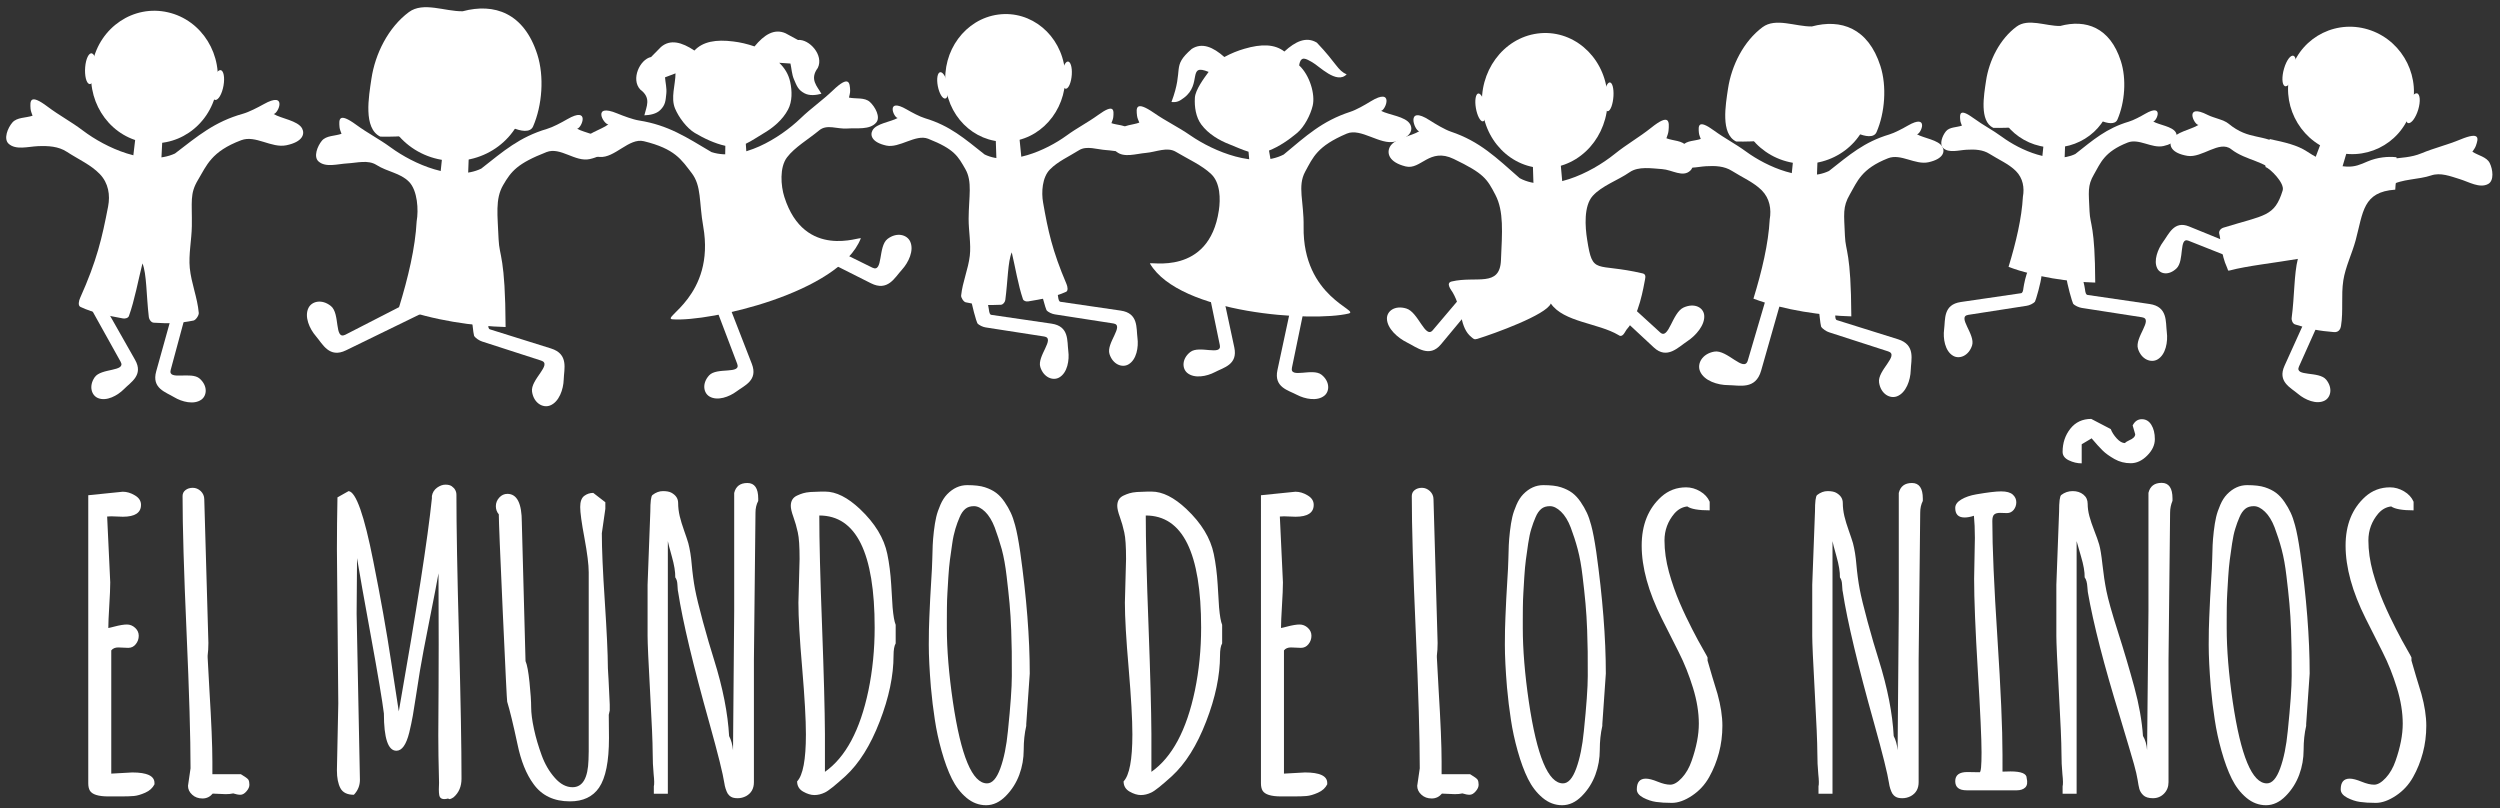 <?xml version="1.0" encoding="utf-8"?>
<!-- Generator: Adobe Illustrator 24.3.0, SVG Export Plug-In . SVG Version: 6.00 Build 0)  -->
<svg version="1.1" id="Layer_1" xmlns="http://www.w3.org/2000/svg" xmlns:xlink="http://www.w3.org/1999/xlink" x="0px" y="0px"
	 viewBox="0 0 363.97 117.68" style="enable-background:new 0 0 363.97 117.68;" xml:space="preserve">
<rect x="0" y="0" width="363.97" height="117.68" fill="#333333" stroke="none"/>
<style type="text/css">
	.st0{fill:#FFFFFF;}
	.st1{fill-rule:evenodd;clip-rule:evenodd;fill:#FFFFFF;}
</style>
<g>
	<path class="st0" d="M18.67,94.32l-1.45-0.06c-0.45,0-0.79,0.14-1.02,0.43v17.94c1.99-0.11,3.01-0.17,3.06-0.17
		c2.16,0,3.23,0.51,3.23,1.53v0.2c-0.27,0.53-0.71,0.94-1.35,1.22c-0.63,0.28-1.19,0.44-1.66,0.48c-0.47,0.04-1.1,0.06-1.87,0.06
		H15.8c-1.48,0-2.38-0.28-2.72-0.85c-0.15-0.26-0.23-0.61-0.23-1.05V72.1l5.02-0.51c0.59,0,1.18,0.17,1.77,0.53
		c0.6,0.35,0.89,0.81,0.89,1.38c0,1.15-0.88,1.73-2.64,1.73l-1.67-0.06c-0.28,0-0.49,0.01-0.62,0.03l0.45,9.59
		c0,0.78-0.05,1.91-0.14,3.39s-0.14,2.57-0.14,3.25c0.21-0.04,0.49-0.1,0.85-0.2c0.79-0.21,1.41-0.31,1.86-0.31
		c0.44,0,0.84,0.16,1.19,0.48c0.35,0.32,0.53,0.71,0.53,1.16s-0.14,0.86-0.43,1.22C19.49,94.14,19.12,94.32,18.67,94.32z"/>
	<path class="st0" d="M29.74,72.69l0.6,20.92c0,0.68-0.04,1.3-0.11,1.84v0.26c0.06,1.12,0.14,2.71,0.26,4.77
		c0.28,4.6,0.43,8.06,0.43,10.39v1.84h4.14c0.64,0.38,1.01,0.65,1.11,0.82c0.09,0.17,0.14,0.41,0.14,0.72
		c0,0.31-0.14,0.63-0.43,0.96c-0.28,0.33-0.58,0.5-0.88,0.5c-0.3,0-0.65-0.07-1.05-0.2c-0.32,0.08-0.69,0.11-1.11,0.11l-1.87-0.08
		c-0.4,0.47-0.89,0.71-1.49,0.71c-0.6,0-1.1-0.18-1.5-0.55c-0.41-0.37-0.61-0.8-0.61-1.29l0.37-2.55c0-4.41-0.19-11.02-0.58-19.82
		c-0.39-8.81-0.58-15.41-0.58-19.82c0-0.36,0.14-0.65,0.43-0.87c0.28-0.22,0.64-0.33,1.06-0.33s0.81,0.16,1.16,0.48
		C29.56,71.83,29.74,72.22,29.74,72.69z"/>
	<path class="st0" d="M58.06,103.57c2.61-14.85,4.22-25.19,4.82-31.02v-0.34c0.09-0.51,0.34-0.91,0.75-1.21
		c0.41-0.29,0.81-0.44,1.22-0.44s0.71,0.08,0.92,0.23c0.45,0.32,0.68,0.74,0.68,1.25c0,4.6,0.12,11.48,0.37,20.66
		c0.25,9.18,0.37,16.06,0.37,20.66c0,1.15-0.39,2.06-1.16,2.72c-0.42,0.28-0.67,0.34-0.77,0.17c-0.78,0.21-1.21,0.05-1.31-0.48
		c-0.04-0.23-0.06-0.51-0.06-0.85l0.03-0.94c-0.08-2.95-0.11-5.26-0.11-6.92s0.01-3.96,0.04-6.9s0.02-8.5-0.01-16.69
		c-0.21,1.21-0.65,3.5-1.32,6.85c-0.67,3.36-1.13,5.8-1.38,7.32c-0.25,1.52-0.44,2.8-0.6,3.82c-0.15,1.02-0.3,1.93-0.44,2.74
		c-0.14,0.8-0.32,1.62-0.52,2.46c-0.44,1.76-1.06,2.64-1.87,2.64c-1.21,0-1.82-1.81-1.82-5.42c-0.23-1.85-0.85-5.57-1.87-11.14
		s-1.7-9.4-2.04-11.48c-0.04,3.59-0.06,6.29-0.06,8.09l0.48,24.18c0,0.83-0.29,1.56-0.88,2.18c-0.96,0-1.62-0.32-1.96-0.96
		c-0.34-0.64-0.51-1.51-0.51-2.61l0.2-9.71l-0.2-22.5c0-2.52,0.03-5.02,0.08-7.52l1.62-0.91c1.08,0.11,2.28,3.52,3.6,10.22
		c1.06,5.3,1.93,10.18,2.6,14.64C57.64,100.83,58,103.23,58.06,103.57z"/>
	<path class="st0" d="M88.6,98.98l0.17,3.58v0.88l-0.14,0.62l0.03,3.38c0,3.41-0.48,5.82-1.45,7.24c-0.91,1.32-2.32,1.99-4.23,1.99
		c-2.33,0-4.1-0.84-5.31-2.53c-1.06-1.44-1.83-3.37-2.33-5.79c-0.62-2.91-1.13-4.98-1.5-6.19c-0.04-0.09-0.25-4.43-0.64-13
		c-0.39-8.57-0.58-13.33-0.58-14.28c-0.28-0.32-0.43-0.72-0.43-1.19s0.17-0.89,0.5-1.25s0.72-0.54,1.18-0.54
		c1.4,0,2.1,1.38,2.1,4.14l0.54,20.21c0.23,0.51,0.42,1.54,0.58,3.09c0.16,1.55,0.24,2.76,0.24,3.62c0,0.86,0.14,1.92,0.41,3.18
		c0.27,1.26,0.65,2.53,1.12,3.82c0.47,1.29,1.11,2.38,1.92,3.29c0.8,0.91,1.66,1.36,2.57,1.36c1.48,0,2.25-1.33,2.33-4
		c0.02-0.34,0.03-0.75,0.03-1.22V83.31c0-1.1-0.21-2.76-0.62-4.98c-0.42-2.22-0.62-3.73-0.62-4.51c0-0.78,0.19-1.32,0.58-1.62
		c0.39-0.29,0.83-0.44,1.32-0.44l1.76,1.36v0.96l-0.51,3.55c0,2.25,0.14,5.55,0.43,9.89c0.28,4.34,0.44,7.56,0.45,9.66v0.08
		L88.6,98.98z"/>
	<path class="st0" d="M109.99,74.63l-0.23,21.48v17.77c0,0.93-0.38,1.6-1.13,2.02c-0.4,0.21-0.81,0.31-1.23,0.31
		s-0.75-0.07-0.96-0.2c-0.22-0.13-0.38-0.29-0.5-0.48c-0.11-0.19-0.21-0.43-0.3-0.71c-0.09-0.28-0.15-0.55-0.18-0.79
		c-0.21-1.38-0.93-4.28-2.16-8.68c-2.38-8.48-3.91-14.86-4.57-19.16c-0.04-0.13-0.06-0.31-0.07-0.54c-0.01-0.23-0.02-0.42-0.04-0.57
		c-0.02-0.42-0.12-0.76-0.31-1.02c0.02-0.79-0.15-1.81-0.5-3.05s-0.54-1.98-0.58-2.23v36.78h-2.04v-1.08
		c0.08-0.28,0.07-0.88-0.03-1.79c-0.09-0.91-0.14-1.99-0.14-3.24s-0.12-4.12-0.37-8.63c-0.25-4.5-0.37-7.25-0.37-8.26v-7.41
		l0.4-10.67c0-1.44,0.1-2.24,0.31-2.41c0.49-0.38,1-0.57,1.53-0.57c0.53,0,0.94,0.08,1.22,0.23c0.66,0.36,0.99,0.86,0.99,1.5
		c0,0.64,0.08,1.28,0.23,1.92c0.15,0.63,0.37,1.34,0.65,2.13s0.48,1.39,0.6,1.8c0.11,0.42,0.21,0.9,0.3,1.45
		c0.08,0.55,0.15,1.04,0.18,1.48c0.13,1.46,0.3,2.72,0.5,3.77c0.2,1.06,0.58,2.63,1.15,4.73c0.57,2.09,1.11,3.94,1.62,5.55
		c1.29,4.12,2.01,7.82,2.19,11.1c0.3,0.57,0.49,1.26,0.57,2.07l0.17-20.26v-17.2c0.23-0.96,0.87-1.45,1.92-1.45
		c1.05,0,1.58,0.76,1.58,2.27v0.34C110.12,73.43,109.99,74,109.99,74.63z"/>
	<path class="st0" d="M116.24,87.74l0.17-6.36c0-1.8-0.08-3.09-0.26-3.87c-0.17-0.78-0.38-1.53-0.64-2.24
		c-0.26-0.71-0.38-1.25-0.38-1.62s0.08-0.68,0.23-0.92c0.15-0.25,0.38-0.44,0.68-0.58c0.3-0.14,0.6-0.26,0.88-0.34
		c0.28-0.08,0.64-0.15,1.08-0.18c0.72-0.04,1.24-0.06,1.56-0.06h0.57c1.59,0,3.28,0.85,5.08,2.55c2.18,2.06,3.5,4.24,3.97,6.53
		c0.28,1.34,0.47,2.84,0.57,4.48c0.09,1.65,0.16,2.74,0.2,3.29c0.11,1.25,0.26,2.1,0.45,2.55v2.7c-0.21,0.36-0.31,0.95-0.31,1.76
		c0,2.93-0.67,6.14-2.02,9.62c-1.34,3.48-3.01,6.13-4.99,7.95c-1.48,1.34-2.47,2.14-2.99,2.38c-0.52,0.25-1.03,0.37-1.53,0.37
		s-1.05-0.17-1.63-0.5s-0.88-0.83-0.88-1.49c0.85-0.89,1.28-3.17,1.28-6.84c0-2.16-0.18-5.36-0.54-9.62
		C116.42,93.04,116.24,89.86,116.24,87.74z M120.1,106.81v5.56c3.01-2.12,5.12-6.06,6.33-11.83c0.61-2.95,0.91-6.01,0.91-9.17
		c0-10.88-2.69-16.32-8.06-16.32v0.06c0,3.59,0.13,8.92,0.4,15.96C119.94,98.12,120.08,103.36,120.1,106.81z"/>
	<path class="st0" d="M149.92,98.07l-0.51,7.35v0.26c-0.25,1.08-0.37,2.24-0.37,3.49c0,1.25-0.21,2.46-0.64,3.62
		c-0.43,1.16-1.08,2.2-1.96,3.09c-0.88,0.9-1.84,1.35-2.88,1.35s-1.99-0.36-2.85-1.08s-1.57-1.64-2.13-2.77s-1.05-2.47-1.49-4.03
		c-0.44-1.56-0.77-3.08-0.99-4.57c-0.23-1.48-0.42-3.05-0.57-4.7c-0.21-2.52-0.31-4.58-0.31-6.2c0-1.62,0.03-2.95,0.08-3.99
		c0.08-1.91,0.16-3.61,0.26-5.09s0.15-2.62,0.17-3.42c0.02-0.79,0.04-1.47,0.06-2.01c0.02-0.55,0.08-1.22,0.17-2.03
		c0.09-0.8,0.21-1.49,0.34-2.06s0.34-1.16,0.61-1.79c0.27-0.62,0.6-1.13,0.98-1.53c0.87-0.89,1.84-1.33,2.92-1.33
		c1.08,0,1.94,0.1,2.58,0.31c0.64,0.21,1.19,0.48,1.63,0.81c0.44,0.33,0.85,0.77,1.22,1.31c0.37,0.54,0.67,1.06,0.91,1.58
		c0.24,0.51,0.45,1.12,0.64,1.84c0.25,0.91,0.49,2.2,0.74,3.89C149.46,86.98,149.92,92.88,149.92,98.07z M144.82,76.8
		c-0.38-0.99-0.85-1.76-1.4-2.3c-0.56-0.54-1.1-0.81-1.62-0.81c-0.52,0-0.94,0.13-1.26,0.4c-0.32,0.27-0.6,0.66-0.82,1.19
		c-0.23,0.53-0.44,1.09-0.62,1.69s-0.35,1.32-0.47,2.19s-0.23,1.64-0.33,2.34c-0.09,0.7-0.17,1.53-0.23,2.5
		c-0.06,0.96-0.1,1.75-0.14,2.36s-0.06,1.33-0.07,2.18c-0.01,0.85-0.01,1.42-0.01,1.7v1.19c0,3.12,0.29,6.7,0.88,10.73
		c1.17,7.93,2.83,11.89,4.97,11.89c0.76,0,1.4-0.72,1.93-2.17c0.53-1.45,0.9-3.26,1.11-5.44c0.38-3.69,0.57-6.36,0.57-8.02
		s0-2.84-0.01-3.56c-0.01-0.72-0.04-1.76-0.08-3.14c-0.05-1.37-0.13-2.66-0.24-3.86c-0.11-1.2-0.26-2.53-0.43-3.99
		c-0.17-1.46-0.4-2.75-0.7-3.89C145.53,78.85,145.19,77.79,144.82,76.8z"/>
	<path class="st0" d="M163.77,87.74l0.17-6.36c0-1.8-0.08-3.09-0.26-3.87c-0.17-0.78-0.38-1.53-0.64-2.24
		c-0.26-0.71-0.38-1.25-0.38-1.62s0.08-0.68,0.23-0.92c0.15-0.25,0.38-0.44,0.68-0.58c0.3-0.14,0.6-0.26,0.88-0.34
		c0.28-0.08,0.64-0.15,1.08-0.18c0.72-0.04,1.24-0.06,1.56-0.06h0.57c1.59,0,3.28,0.85,5.08,2.55c2.18,2.06,3.5,4.24,3.97,6.53
		c0.28,1.34,0.47,2.84,0.57,4.48c0.09,1.65,0.16,2.74,0.2,3.29c0.11,1.25,0.26,2.1,0.45,2.55v2.7c-0.21,0.36-0.31,0.95-0.31,1.76
		c0,2.93-0.67,6.14-2.02,9.62c-1.34,3.48-3.01,6.13-4.99,7.95c-1.48,1.34-2.47,2.14-2.99,2.38c-0.52,0.25-1.03,0.37-1.53,0.37
		s-1.05-0.17-1.63-0.5s-0.88-0.83-0.88-1.49c0.85-0.89,1.28-3.17,1.28-6.84c0-2.16-0.18-5.36-0.54-9.62
		C163.95,93.04,163.77,89.86,163.77,87.74z M167.63,106.81v5.56c3.01-2.12,5.12-6.06,6.33-11.83c0.61-2.95,0.91-6.01,0.91-9.17
		c0-10.88-2.69-16.32-8.06-16.32v0.06c0,3.59,0.13,8.92,0.4,15.96C167.47,98.12,167.61,103.36,167.63,106.81z"/>
	<path class="st0" d="M189.4,94.32l-1.45-0.06c-0.45,0-0.79,0.14-1.02,0.43v17.94c1.99-0.11,3.01-0.17,3.06-0.17
		c2.16,0,3.24,0.51,3.24,1.53v0.2c-0.27,0.53-0.71,0.94-1.35,1.22c-0.63,0.28-1.19,0.44-1.66,0.48c-0.47,0.04-1.1,0.06-1.87,0.06
		h-1.82c-1.48,0-2.38-0.28-2.72-0.85c-0.15-0.26-0.23-0.61-0.23-1.05V72.1l5.02-0.51c0.59,0,1.18,0.17,1.77,0.53
		c0.6,0.35,0.89,0.81,0.89,1.38c0,1.15-0.88,1.73-2.64,1.73l-1.67-0.06c-0.28,0-0.49,0.01-0.62,0.03l0.45,9.59
		c0,0.78-0.05,1.91-0.14,3.39s-0.14,2.57-0.14,3.25c0.21-0.04,0.49-0.1,0.85-0.2c0.79-0.21,1.41-0.31,1.86-0.31
		c0.44,0,0.84,0.16,1.19,0.48c0.35,0.32,0.53,0.71,0.53,1.16s-0.14,0.86-0.43,1.22C190.22,94.14,189.85,94.32,189.4,94.32z"/>
	<path class="st0" d="M208.7,72.69l0.6,20.92c0,0.68-0.04,1.3-0.11,1.84v0.26c0.06,1.12,0.14,2.71,0.26,4.77
		c0.28,4.6,0.43,8.06,0.43,10.39v1.84h4.14c0.64,0.38,1.01,0.65,1.11,0.82c0.09,0.17,0.14,0.41,0.14,0.72
		c0,0.31-0.14,0.63-0.43,0.96c-0.28,0.33-0.58,0.5-0.88,0.5c-0.3,0-0.65-0.07-1.05-0.2c-0.32,0.08-0.69,0.11-1.11,0.11l-1.87-0.08
		c-0.4,0.47-0.89,0.71-1.49,0.71c-0.6,0-1.1-0.18-1.5-0.55c-0.41-0.37-0.61-0.8-0.61-1.29l0.37-2.55c0-4.41-0.19-11.02-0.58-19.82
		c-0.39-8.81-0.58-15.41-0.58-19.82c0-0.36,0.14-0.65,0.42-0.87c0.28-0.22,0.64-0.33,1.06-0.33s0.81,0.16,1.16,0.48
		C208.52,71.83,208.7,72.22,208.7,72.69z"/>
	<path class="st0" d="M233.79,98.07l-0.51,7.35v0.26c-0.25,1.08-0.37,2.24-0.37,3.49c0,1.25-0.21,2.46-0.64,3.62
		c-0.43,1.16-1.08,2.2-1.96,3.09c-0.88,0.9-1.84,1.35-2.88,1.35c-1.04,0-1.99-0.36-2.85-1.08c-0.86-0.72-1.57-1.64-2.13-2.77
		c-0.56-1.13-1.05-2.47-1.49-4.03s-0.77-3.08-0.99-4.57c-0.23-1.48-0.42-3.05-0.57-4.7c-0.21-2.52-0.31-4.58-0.31-6.2
		c0-1.62,0.03-2.95,0.08-3.99c0.08-1.91,0.16-3.61,0.26-5.09s0.15-2.62,0.17-3.42s0.04-1.47,0.06-2.01s0.08-1.22,0.17-2.03
		c0.09-0.8,0.21-1.49,0.34-2.06c0.13-0.57,0.34-1.16,0.61-1.79s0.6-1.13,0.98-1.53c0.87-0.89,1.84-1.33,2.92-1.33
		s1.94,0.1,2.58,0.31c0.64,0.21,1.19,0.48,1.63,0.81c0.44,0.33,0.85,0.77,1.22,1.31s0.67,1.06,0.91,1.58
		c0.24,0.51,0.45,1.12,0.64,1.84c0.25,0.91,0.49,2.2,0.74,3.89C233.32,86.98,233.79,92.88,233.79,98.07z M228.68,76.8
		c-0.38-0.99-0.85-1.76-1.41-2.3c-0.56-0.54-1.1-0.81-1.62-0.81c-0.52,0-0.94,0.13-1.26,0.4c-0.32,0.27-0.6,0.66-0.82,1.19
		c-0.23,0.53-0.44,1.09-0.62,1.69c-0.19,0.6-0.34,1.32-0.47,2.19s-0.23,1.64-0.33,2.34c-0.09,0.7-0.17,1.53-0.23,2.5
		c-0.06,0.96-0.1,1.75-0.14,2.36s-0.06,1.33-0.07,2.18s-0.01,1.42-0.01,1.7v1.19c0,3.12,0.29,6.7,0.88,10.73
		c1.17,7.93,2.83,11.89,4.97,11.89c0.76,0,1.4-0.72,1.93-2.17c0.53-1.45,0.9-3.26,1.11-5.44c0.38-3.69,0.57-6.36,0.57-8.02
		s0-2.84-0.01-3.56s-0.04-1.76-0.08-3.14c-0.05-1.37-0.13-2.66-0.24-3.86c-0.11-1.2-0.25-2.53-0.43-3.99
		c-0.17-1.46-0.4-2.75-0.7-3.89S229.05,77.79,228.68,76.8z"/>
	<path class="st0" d="M238.3,114.92c0-1.04,0.44-1.56,1.31-1.56c0.43,0,1.01,0.15,1.72,0.44c0.71,0.29,1.32,0.44,1.84,0.44
		s1.08-0.33,1.69-0.99s1.08-1.49,1.42-2.47c0.7-1.99,1.05-3.79,1.05-5.42c0-1.63-0.28-3.37-0.85-5.22
		c-0.57-1.85-1.26-3.59-2.09-5.22c-0.82-1.63-1.64-3.25-2.46-4.88c-1.95-3.9-2.92-7.43-2.92-10.61c0-3.03,0.96-5.4,2.87-7.12
		c1.02-0.91,2.22-1.36,3.6-1.36c0.7,0,1.38,0.19,2.04,0.58c0.66,0.39,1.12,0.89,1.39,1.52v1.25c-1.63,0-2.72-0.19-3.26-0.57
		c-0.72,0.08-1.34,0.42-1.87,1.02c-0.96,1.13-1.45,2.45-1.45,3.93s0.22,3.02,0.65,4.6c0.44,1.58,0.96,3.06,1.56,4.46
		s1.22,2.68,1.83,3.87c0.61,1.19,1.14,2.17,1.58,2.92c0.43,0.76,0.65,1.15,0.65,1.19v0.45c0.13,0.49,0.36,1.27,0.68,2.33
		c0.32,1.06,0.58,1.9,0.77,2.53c0.47,1.7,0.71,3.25,0.71,4.63s-0.17,2.7-0.5,3.94s-0.8,2.43-1.42,3.53
		c-0.62,1.11-1.45,2.01-2.5,2.71c-1.05,0.7-2.03,1.05-2.94,1.05s-1.67-0.05-2.3-0.14s-1.25-0.3-1.87-0.62
		C238.61,115.79,238.3,115.4,238.3,114.92z"/>
	<path class="st0" d="M279.56,74.63l-0.23,21.48v17.77c0,0.93-0.38,1.6-1.13,2.02c-0.4,0.21-0.81,0.31-1.24,0.31
		s-0.75-0.07-0.96-0.2c-0.22-0.13-0.38-0.29-0.5-0.48c-0.11-0.19-0.21-0.43-0.3-0.71c-0.09-0.28-0.15-0.55-0.18-0.79
		c-0.21-1.38-0.93-4.28-2.16-8.68c-2.38-8.48-3.91-14.86-4.57-19.16c-0.04-0.13-0.06-0.31-0.07-0.54c-0.01-0.23-0.02-0.42-0.04-0.57
		c-0.02-0.42-0.12-0.76-0.31-1.02c0.02-0.79-0.15-1.81-0.5-3.05c-0.35-1.24-0.54-1.98-0.58-2.23v36.78h-2.04v-1.08
		c0.08-0.28,0.07-0.88-0.03-1.79c-0.09-0.91-0.14-1.99-0.14-3.24s-0.12-4.12-0.37-8.63c-0.25-4.5-0.37-7.25-0.37-8.26v-7.41
		l0.4-10.67c0-1.44,0.1-2.24,0.31-2.41c0.49-0.38,1-0.57,1.53-0.57c0.53,0,0.94,0.08,1.22,0.23c0.66,0.36,0.99,0.86,0.99,1.5
		c0,0.64,0.08,1.28,0.23,1.92c0.15,0.63,0.37,1.34,0.65,2.13c0.28,0.79,0.48,1.39,0.6,1.8c0.11,0.42,0.21,0.9,0.3,1.45
		c0.08,0.55,0.15,1.04,0.18,1.48c0.13,1.46,0.3,2.72,0.5,3.77c0.2,1.06,0.58,2.63,1.15,4.73s1.11,3.94,1.62,5.55
		c1.29,4.12,2.01,7.82,2.18,11.1c0.3,0.57,0.49,1.26,0.57,2.07l0.17-20.26v-17.2c0.23-0.96,0.87-1.45,1.92-1.45
		c1.05,0,1.58,0.76,1.58,2.27v0.34C279.68,73.43,279.56,74,279.56,74.63z"/>
	<path class="st0" d="M291.51,112.34l1.19-0.03c1.57,0,2.36,0.32,2.36,0.96c0.15,0.64,0.08,1.1-0.21,1.38
		c-0.29,0.28-0.71,0.41-1.23,0.41h-7.29c-1.12,0-1.67-0.44-1.67-1.33c0-0.89,0.59-1.33,1.76-1.33l1.79,0.03
		c0.19,0,0.28-0.96,0.28-2.89s-0.18-5.88-0.54-11.85c-0.36-5.97-0.54-10.45-0.54-13.44l0.11-5.93c0-1.25-0.05-2.33-0.14-3.23
		c-0.51,0.17-0.96,0.25-1.36,0.25c-0.91,0-1.36-0.46-1.36-1.39c0-0.47,0.29-0.88,0.88-1.23c0.59-0.35,1.31-0.6,2.19-0.75
		c1.63-0.28,2.83-0.43,3.62-0.43c0.78,0,1.35,0.16,1.69,0.47c0.34,0.31,0.51,0.68,0.51,1.11s-0.13,0.79-0.38,1.11
		c-0.26,0.31-0.58,0.47-0.98,0.47l-1.02-0.03c-0.38,0-0.66,0.08-0.84,0.24c-0.18,0.16-0.27,0.48-0.27,0.95c0,3.78,0.25,9.45,0.74,17
		c0.49,7.55,0.74,13.22,0.74,17V112.34z"/>
	<path class="st0" d="M315.94,74.63l-0.23,21.48v17.77c0,0.66-0.22,1.22-0.65,1.66s-0.97,0.67-1.62,0.67
		c-0.64,0-1.11-0.15-1.41-0.44s-0.48-0.6-0.57-0.92c-0.08-0.32-0.17-0.76-0.25-1.32c-0.09-0.56-0.26-1.32-0.53-2.28
		c-0.27-0.96-0.96-3.29-2.07-6.98c-2.29-7.42-3.84-13.44-4.65-18.08c-0.02-0.13-0.04-0.36-0.06-0.68c-0.04-0.68-0.17-1.16-0.4-1.45
		c0.02-0.79-0.16-1.81-0.53-3.05s-0.58-1.98-0.64-2.23v36.78h-2.04v-1.08c0.08-0.28,0.07-0.88-0.03-1.79
		c-0.09-0.91-0.14-1.99-0.14-3.24s-0.12-4.12-0.37-8.63c-0.25-4.5-0.37-7.25-0.37-8.26v-7.41l0.4-10.67c0-1.44,0.1-2.24,0.31-2.41
		c0.49-0.38,1.05-0.57,1.67-0.57s1.14,0.17,1.56,0.51s0.62,0.79,0.62,1.35c0,0.56,0.08,1.15,0.25,1.79
		c0.17,0.63,0.41,1.34,0.72,2.13c0.31,0.79,0.55,1.46,0.71,2.01c0.16,0.56,0.32,1.52,0.47,2.89c0.15,1.37,0.34,2.66,0.58,3.86
		c0.24,1.2,0.8,3.2,1.69,5.99c0.89,2.79,1.68,5.46,2.37,8c0.69,2.54,1.11,4.92,1.26,7.11c0.34,0.57,0.54,1.26,0.6,2.07l0.2-20.26
		v-17.2c0.23-0.96,0.87-1.45,1.92-1.45s1.58,0.76,1.58,2.27v0.34C316.07,73.43,315.94,74,315.94,74.63z M310.86,63.22l-0.37-1.28
		c0.3-0.6,0.75-0.91,1.33-0.91c0.59,0,1.05,0.27,1.39,0.82c0.34,0.55,0.51,1.24,0.51,2.09c0,0.84-0.37,1.64-1.11,2.38
		c-0.74,0.75-1.54,1.12-2.4,1.12c-0.86,0-1.65-0.2-2.37-0.61c-0.72-0.41-1.3-0.82-1.73-1.25s-0.96-1-1.56-1.72v-0.06l-1.48,0.88
		v2.78c-0.64,0-1.27-0.15-1.87-0.44c-0.61-0.29-0.91-0.71-0.91-1.23c0-1.31,0.38-2.43,1.13-3.38s1.77-1.42,3.04-1.42l2.84,1.48
		c0.17,0.45,0.46,0.91,0.87,1.36s0.81,0.68,1.21,0.68v-0.03c0.11-0.11,0.31-0.24,0.6-0.37C310.57,63.86,310.86,63.56,310.86,63.22z"
		/>
	<path class="st0" d="M336.26,98.07l-0.51,7.35v0.26c-0.25,1.08-0.37,2.24-0.37,3.49c0,1.25-0.21,2.46-0.64,3.62
		c-0.43,1.16-1.08,2.2-1.96,3.09c-0.88,0.9-1.84,1.35-2.88,1.35c-1.04,0-1.99-0.36-2.85-1.08c-0.86-0.72-1.57-1.64-2.13-2.77
		c-0.56-1.13-1.05-2.47-1.49-4.03s-0.77-3.08-0.99-4.57c-0.23-1.48-0.42-3.05-0.57-4.7c-0.21-2.52-0.31-4.58-0.31-6.2
		c0-1.62,0.03-2.95,0.08-3.99c0.08-1.91,0.16-3.61,0.26-5.09s0.15-2.62,0.17-3.42s0.04-1.47,0.06-2.01s0.08-1.22,0.17-2.03
		c0.09-0.8,0.21-1.49,0.34-2.06c0.13-0.57,0.34-1.16,0.61-1.79s0.6-1.13,0.98-1.53c0.87-0.89,1.84-1.33,2.92-1.33
		s1.94,0.1,2.58,0.31c0.64,0.21,1.19,0.48,1.63,0.81c0.44,0.33,0.85,0.77,1.22,1.31s0.67,1.06,0.91,1.58
		c0.24,0.51,0.45,1.12,0.64,1.84c0.25,0.91,0.49,2.2,0.74,3.89C335.8,86.98,336.26,92.88,336.26,98.07z M331.16,76.8
		c-0.38-0.99-0.85-1.76-1.41-2.3c-0.56-0.54-1.1-0.81-1.62-0.81c-0.52,0-0.94,0.13-1.26,0.4c-0.32,0.27-0.6,0.66-0.82,1.19
		c-0.23,0.53-0.44,1.09-0.62,1.69c-0.19,0.6-0.34,1.32-0.47,2.19s-0.23,1.64-0.33,2.34c-0.09,0.7-0.17,1.53-0.23,2.5
		c-0.06,0.96-0.1,1.75-0.14,2.36s-0.06,1.33-0.07,2.18s-0.01,1.42-0.01,1.7v1.19c0,3.12,0.29,6.7,0.88,10.73
		c1.17,7.93,2.83,11.89,4.97,11.89c0.76,0,1.4-0.72,1.93-2.17c0.53-1.45,0.9-3.26,1.11-5.44c0.38-3.69,0.57-6.36,0.57-8.02
		s0-2.84-0.01-3.56s-0.04-1.76-0.08-3.14c-0.05-1.37-0.13-2.66-0.24-3.86c-0.11-1.2-0.25-2.53-0.43-3.99
		c-0.17-1.46-0.4-2.75-0.7-3.89S331.53,77.79,331.16,76.8z"/>
	<path class="st0" d="M340.78,114.92c0-1.04,0.44-1.56,1.31-1.56c0.43,0,1.01,0.15,1.72,0.44c0.71,0.29,1.32,0.44,1.84,0.44
		s1.08-0.33,1.69-0.99s1.08-1.49,1.42-2.47c0.7-1.99,1.05-3.79,1.05-5.42c0-1.63-0.28-3.37-0.85-5.22
		c-0.57-1.85-1.26-3.59-2.09-5.22c-0.82-1.63-1.64-3.25-2.46-4.88c-1.95-3.9-2.92-7.43-2.92-10.61c0-3.03,0.96-5.4,2.87-7.12
		c1.02-0.91,2.22-1.36,3.6-1.36c0.7,0,1.38,0.19,2.04,0.58c0.66,0.39,1.12,0.89,1.39,1.52v1.25c-1.63,0-2.72-0.19-3.26-0.57
		c-0.72,0.08-1.34,0.42-1.87,1.02c-0.96,1.13-1.45,2.45-1.45,3.93s0.22,3.02,0.65,4.6c0.44,1.58,0.96,3.06,1.56,4.46
		s1.22,2.68,1.83,3.87c0.61,1.19,1.14,2.17,1.58,2.92c0.43,0.76,0.65,1.15,0.65,1.19v0.45c0.13,0.49,0.36,1.27,0.68,2.33
		c0.32,1.06,0.58,1.9,0.77,2.53c0.47,1.7,0.71,3.25,0.71,4.63s-0.17,2.7-0.5,3.94s-0.8,2.43-1.42,3.53
		c-0.62,1.11-1.45,2.01-2.5,2.71c-1.05,0.7-2.03,1.05-2.94,1.05s-1.67-0.05-2.3-0.14s-1.25-0.3-1.87-0.62
		C341.09,115.79,340.78,115.4,340.78,114.92z"/>
</g>
<g>
	<path class="st1" d="M206.62,19.11c-0.72-0.1-2.03-3.89,1.52-1.6c0.89,0.57,2.2,1.35,3.07,1.65c4.24,1.42,6.63,3.79,10.04,6.78
		c4.2,2.26,10.34-0.72,13.81-3.51c1.8-1.45,3.52-2.39,5.33-3.83c2.73-2.19,2.64-0.85,2.53,0.41c-0.03,0.39-0.19,0.76-0.31,1.12
		c1,0.4,2.32,0.28,3,1.19c0.68,0.91,1.3,2.72,0.5,3.5c-1.09,1.08-2.66-0.1-4.13-0.2c-1.53-0.1-3.43-0.44-4.72,0.45
		c-1.71,1.19-4.04,1.96-5.38,3.45c-1.32,1.47-1.11,4.49-0.81,6.37c0.82,5.27,1.17,3.3,8.06,4.91c0.43,0.1,0.47,0.4,0.37,0.87
		c-0.21,1.04-0.86,5.32-2.68,7.3c-0.22,0.25-0.56,1.29-1.19,0.81c-2.94-1.75-7.98-1.87-9.85-4.59c-0.66,1.65-8.25,4.39-10.71,5.15
		c-0.46,0.14-0.55-0.02-0.84-0.25c-1.76-1.4-1.28-4.02-2.73-6.5c-0.19-0.33-1.09-1.39-0.15-1.61c3.58-0.84,7,0.91,7.17-3.09
		c0.18-4.09,0.43-7.13-0.8-9.5c-1.23-2.37-1.68-3.13-6.08-5.25c-3.55-1.71-4.78,1.65-7,1.09c-2.42-0.6-2.77-1.91-2.3-2.84
		C203.02,20.12,205.46,19.84,206.62,19.11z"/>
	<path class="st1" d="M233.78,44.08l7,6.51c1.93,1.79,3.53-0.03,4.87-0.91c1.25-0.82,2.61-2.38,2.46-3.8
		c-0.12-1.1-1.38-1.82-2.98-1.12c-1.69,0.74-2.17,4.78-3.43,3.64l-6.57-6C234.72,42.92,234.19,43.57,233.78,44.08z"/>
	<path class="st1" d="M215.89,42.79l-6.11,7.35c-1.68,2.02-3.51,0.42-4.94-0.28c-1.34-0.66-2.89-2.03-2.92-3.46
		c-0.02-1.1,1.13-1.99,2.81-1.49c1.77,0.52,2.76,4.47,3.86,3.17l5.75-6.79C214.81,41.75,215.42,42.33,215.89,42.79z"/>
	<polygon class="st1" points="223.14,23.16 227.14,23.04 227.51,27.16 223.26,26.96 	"/>
	<path class="st1" d="M223.84,4.88c5.02-0.67,9.57,3.16,10.15,8.55c0.59,5.39-3.01,10.3-8.03,10.97c-5.02,0.67-9.57-3.16-10.15-8.55
		C215.23,10.47,218.82,5.55,223.84,4.88z"/>
	<path class="st1" d="M215.22,13.61c0.38-0.05,0.84,0.82,1.03,1.94c0.19,1.12,0.03,2.07-0.35,2.12c-0.38,0.05-0.84-0.82-1.03-1.94
		C214.68,14.62,214.84,13.66,215.22,13.61z"/>
	<path class="st1" d="M234.33,12c-0.38,0.05-0.74,1.03-0.81,2.19c-0.07,1.16,0.19,2.05,0.57,2c0.38-0.05,0.74-1.03,0.81-2.19
		C234.97,12.84,234.72,11.95,234.33,12z"/>
</g>
<g>
	<path class="st1" d="M106.07,44.26l3.39,8.72c0.93,2.4-1.08,3.14-2.22,4c-1.07,0.8-2.78,1.43-3.94,0.75
		c-0.89-0.52-1.12-1.92-0.06-3.08c1.13-1.23,4.68-0.12,4.09-1.68l-3.09-8.14C104.81,44.66,105.52,44.43,106.07,44.26z"/>
	<path class="st1" d="M105.6,21.23l-0.03,1.98l3.14-0.37l-0.13-1.91c0.87-0.41,1.74-1.02,2.51-1.47c1.46-0.84,2.86-2.02,3.64-3.51
		c0.63-1.19,0.6-2.71,0.31-4.03c-0.25-1.12-0.77-1.97-1.59-2.78c0.54,0.04,1.09,0.07,1.63,0.11c0.17,0.77,0.2,1.58,0.51,2.3
		c0.42,0.98,0.61,1.55,1.55,2.04c0.72,0.38,1.67,0.27,2.45,0.06c-0.64-1.12-1.75-2.11-0.53-3.76c0.92-1.84-1.23-4.23-2.89-4.07
		c-0.6-0.33-1.21-0.65-1.81-0.98c-1.64-0.72-3.11,0.22-4.51,1.92c-1.08-0.37-2.08-0.6-3.07-0.72c-2.57-0.33-4.46,0.02-5.68,1.32
		c-1.83-1.22-3.51-1.69-4.87-0.52c-0.48,0.49-0.96,0.98-1.44,1.46c-1.63,0.33-2.98,3.25-1.57,4.74c1.65,1.23,0.88,2.49,0.59,3.75
		c0.81-0.03,1.75-0.2,2.32-0.77c0.76-0.75,0.77-1.35,0.88-2.41c0.08-0.78-0.13-1.56-0.19-2.35c0.51-0.19,1.02-0.39,1.53-0.58
		c-0.02,1.71-0.72,3.55-0.07,5.12c0.53,1.27,1.69,2.84,2.87,3.55C102.48,20.14,104.05,20.89,105.6,21.23z"/>
	<path class="st1" d="M88.57,18.11c-0.71,0.01-2.44-3.14,1.28-1.6c0.93,0.38,2.29,0.89,3.18,1.03c4.28,0.68,6.89,2.43,10.55,4.6
		c4.34,1.42,9.94-2,12.97-4.91c1.57-1.51,3.13-2.56,4.71-4.07c2.38-2.28,2.46-1.1,2.51,0.02c0.01,0.35-0.1,0.69-0.17,1.03
		c1.02,0.21,2.29-0.06,3.05,0.64c0.77,0.71,1.59,2.21,0.91,3c-0.93,1.09-2.79,0.76-4.21,0.86c-1.5,0.11-2.96-0.68-4.1,0.28
		c-1.52,1.27-3.55,2.44-4.67,3.92c-1.11,1.46-0.9,4.15-0.39,5.76c2.95,9.29,11.29,5.64,11.13,6.04
		c-3.11,7.94-22.05,12.18-27.39,11.78c-1.88-0.14,6.25-3.33,4.45-13.53c-0.63-3.56-0.22-5.88-1.7-7.79
		c-1.48-1.91-2.39-3.5-6.94-4.61c-2.17-0.53-4.23,2.48-6.45,2.29c-2.42-0.21-2.91-1.31-2.57-2.18
		C85.19,19.47,87.54,18.9,88.57,18.11z"/>
	<path class="st1" d="M117.84,36.73l8.96,4.51c2.47,1.24,3.46-0.83,4.5-1.96c0.97-1.06,1.81-2.82,1.21-4.12
		c-0.46-1-1.94-1.4-3.29-0.38c-1.42,1.08-0.61,4.98-2.21,4.19l-8.37-4.13C118.4,35.42,118.08,36.16,117.84,36.73z"/>
</g>
<path class="st1" d="M71.09,47.02c-0.03,0.59,0.02,0.86,0.24,0.93l8.88,2.78c2.63,0.82,1.9,3,1.86,4.52c-0.04,1.43-0.67,3.28-2,3.79
	c-1.03,0.39-2.36-0.34-2.61-2.01c-0.27-1.76,3.02-3.99,1.33-4.53l-8.6-2.78c-0.39-0.12-0.97-0.49-1.17-0.83
	c-0.08-0.14-0.46-3.12-0.35-4.16c0.12-1.18,1.56-0.73,2.13-0.24C71.04,44.69,71.11,46.75,71.09,47.02z"/>
<ellipse transform="matrix(0.123 -0.992 0.992 0.123 44.859 77.153)" class="st1" cx="66.11" cy="13.18" rx="10.23" ry="10.55"/>
<path class="st1" d="M84.02,18.74c0.69-0.08,1.95-3.34-1.44-1.38c-0.85,0.49-2.1,1.16-2.93,1.4c-4.04,1.2-6.33,3.23-9.59,5.79
	c-4.01,1.93-9.84-0.65-13.15-3.07c-1.71-1.25-3.35-2.07-5.06-3.32c-2.59-1.89-2.51-0.74-2.42,0.35c0.03,0.34,0.18,0.65,0.29,0.97
	c-0.95,0.34-2.21,0.23-2.86,1.01c-0.65,0.78-1.25,2.33-0.49,3.01c1.04,0.93,2.78,0.37,4.18,0.29c1.46-0.08,3.03-0.55,4.25,0.22
	c1.63,1.03,3.47,1.16,4.74,2.45c1.26,1.27,1.41,4.14,1.12,5.76c-0.2,3.84-1.23,8.17-2.58,12.57c4.89,1.85,11.01,2.7,15.53,2.82
	c-0.05-10.34-0.91-10.19-1.02-12.76c-0.14-3.52-0.52-5.87,0.66-7.9c1.18-2.03,2.07-3.15,6.32-4.81c2.02-0.79,4.17,1.49,6.29,1.02
	c2.3-0.51,2.64-1.64,2.2-2.44C87.45,19.62,85.12,19.37,84.02,18.74z"/>
<polygon class="st1" points="68.27,22.16 64.46,22.04 64.09,25.58 68.15,25.43 "/>
<path class="st1" d="M74.57,18.58c1.22,0.52,2.62,0.79,3.04-0.17c1.34-3.08,1.64-7.28,0.62-10.48c-1.94-6.07-6.28-7.52-10.87-6.29
	c-2.61,0.04-5.73-1.43-7.83,0.12c-2.99,2.22-4.92,6.06-5.46,9.74c-0.38,2.57-1.21,7.16,1.29,8.39
	C61.17,20.06,68.74,18.4,74.57,18.58z"/>
<path class="st1" d="M62.28,45.2L50.38,51c-2.45,1.2-3.4-0.91-4.39-2.06c-0.93-1.07-1.71-2.84-1.08-4.11
	c0.48-0.98,1.95-1.33,3.26-0.28c1.38,1.1,0.47,4.94,2.07,4.2l9.14-4.69C59.59,44.64,62.05,44.62,62.28,45.2z"/>
<g>
	<path class="st1" d="M267.2,45.68c-0.03,0.59,0.02,0.86,0.24,0.93l8.88,2.78c2.63,0.82,1.9,3,1.86,4.52
		c-0.04,1.43-0.67,3.28-2,3.79c-1.03,0.39-2.36-0.34-2.61-2.01c-0.27-1.76,3.02-3.99,1.33-4.53l-8.6-2.78
		c-0.39-0.12-0.97-0.49-1.17-0.83c-0.08-0.14-0.46-3.12-0.35-4.16c0.12-1.18,1.56-0.73,2.13-0.24
		C267.15,43.35,267.22,45.41,267.2,45.68z"/>
	<path class="st1" d="M263.81,5.13c-5.31-0.66-10.13,2.98-10.77,8.12c-0.64,5.15,3.14,9.86,8.45,10.52
		c5.31,0.66,10.13-2.98,10.77-8.12C272.9,10.5,269.11,5.79,263.81,5.13z"/>
	<path class="st1" d="M279.09,19.55c0.63-0.08,1.79-3.06-1.32-1.27c-0.78,0.45-1.93,1.06-2.69,1.29c-3.71,1.11-5.81,2.97-8.8,5.32
		c-3.68,1.77-9.03-0.6-12.07-2.82c-1.57-1.15-3.07-1.9-4.65-3.05c-2.38-1.74-2.31-0.68-2.22,0.32c0.03,0.31,0.17,0.6,0.27,0.89
		c-0.87,0.31-2.03,0.21-2.62,0.93c-0.6,0.72-1.14,2.14-0.45,2.77c0.95,0.85,2.55,0.34,3.83,0.27c1.34-0.08,2.66-0.03,3.78,0.68
		c1.5,0.95,3.18,1.66,4.35,2.84c1.15,1.17,1.41,2.73,1.15,4.22c-0.19,3.53-1.13,7.5-2.37,11.54c4.49,1.7,10.11,2.47,14.25,2.58
		c-0.05-9.49-0.84-9.35-0.93-11.71c-0.13-3.23-0.36-4.2,0.72-6.06c1.08-1.86,1.66-3.72,5.56-5.25c1.86-0.73,3.94,1.01,5.89,0.58
		c2.11-0.47,2.43-1.5,2.02-2.24C282.23,20.36,280.09,20.13,279.09,19.55z"/>
	<polygon class="st1" points="264.63,22.69 261.13,22.58 260.8,25.83 264.52,25.69 	"/>
	<path class="st1" d="M270.41,19.4c1.12,0.47,2.4,0.72,2.79-0.16c1.23-2.82,1.51-6.68,0.57-9.62c-1.78-5.57-5.77-6.9-9.98-5.77
		c-2.4,0.04-5.26-1.32-7.19,0.11c-2.74,2.04-4.51,5.56-5.02,8.94c-0.35,2.36-1.11,6.57,1.18,7.7
		C258.12,20.77,265.06,19.24,270.41,19.4z"/>
	<path class="st1" d="M259.33,43.67l-2.93,10.29c-0.81,2.83-3.15,2.12-4.79,2.11c-1.53,0-3.52-0.62-4.11-2.03
		c-0.45-1.09,0.3-2.53,2.08-2.85c1.87-0.34,4.35,3.12,4.88,1.29l2.81-9.55C257.9,43.16,258.7,43.44,259.33,43.67z"/>
</g>
<g>
	<path class="st1" d="M39.84,16.6c0.71-0.08,2.04-3.39-1.45-1.43c-0.88,0.49-2.16,1.15-3.02,1.39c-4.15,1.17-6.53,3.21-9.9,5.79
		c-4.13,1.91-10.07-0.82-13.41-3.35c-1.73-1.31-3.4-2.17-5.13-3.47c-2.63-1.98-2.56-0.8-2.48,0.32c0.03,0.34,0.18,0.67,0.29,1
		c-0.98,0.33-2.27,0.21-2.94,0.99c-0.68,0.79-1.31,2.37-0.55,3.08c1.05,0.97,2.84,0.42,4.27,0.36c1.49-0.06,2.97,0.01,4.21,0.82
		c1.65,1.08,3.52,1.9,4.8,3.24c1.27,1.32,1.53,3.07,1.21,4.72c-0.89,4.62-1.63,7.86-4.08,13.33c-0.18,0.39-0.34,1.11,0.05,1.29
		c1.93,0.92,4.09,1.28,6.19,1.68c0.31,0.06,0.76-0.05,0.87-0.35c0.83-2.3,1.37-5.29,1.97-7.66c0.62,1.47,0.56,4.68,0.93,7.83
		c0.04,0.35,0.35,0.78,0.71,0.8c2.23,0.14,3.6,0.12,5.79-0.31c0.34-0.07,0.8-0.76,0.77-1.11c-0.2-2.26-1.09-4.32-1.31-6.54
		c-0.19-1.96,0.27-4.1,0.3-6.1c0.05-3.61-0.33-4.69,0.91-6.75c1.24-2.06,1.91-4.12,6.29-5.76c2.08-0.78,4.38,1.19,6.56,0.74
		c2.37-0.49,2.73-1.63,2.29-2.46C43.34,17.55,40.95,17.27,39.84,16.6z"/>
	<path class="st1" d="M25.24,45.09l-2.5,8.98c-0.69,2.47,1.38,3.01,2.6,3.75c1.14,0.69,2.9,1.14,3.98,0.36
		c0.83-0.6,0.93-2.02-0.25-3.06c-1.24-1.1-4.65,0.34-4.22-1.26l2.26-8.38C26.54,45.36,25.81,45.2,25.24,45.09z"/>
	<path class="st1" d="M15.06,44.27l4.6,8.11c1.27,2.23-0.61,3.25-1.61,4.27c-0.94,0.95-2.54,1.81-3.77,1.31
		c-0.95-0.38-1.39-1.73-0.5-3.03c0.93-1.37,4.59-0.8,3.79-2.25l-4.22-7.58C13.87,44.85,14.54,44.52,15.06,44.27z"/>
	<polygon class="st1" points="23.66,19.87 19.76,19.69 19.33,23.31 23.49,23.21 	"/>
	<path class="st1" d="M24.44,1.79c-4.98-1.14-9.9,2.16-10.97,7.36c-1.08,5.2,2.09,10.34,7.07,11.48c4.98,1.14,9.89-2.16,10.97-7.36
		C32.59,8.06,29.43,2.92,24.44,1.79z"/>
	<path class="st1" d="M32.11,10.21c-0.45-0.05-0.99,0.88-1.2,2.08c-0.21,1.2-0.02,2.21,0.43,2.26c0.45,0.05,0.99-0.88,1.2-2.08
		C32.75,11.27,32.56,10.26,32.11,10.21z"/>
	<path class="st1" d="M13.38,7.77c0.44,0.12,0.7,1.22,0.6,2.45c-0.11,1.23-0.54,2.13-0.98,2.01c-0.44-0.12-0.7-1.22-0.6-2.45
		C12.5,8.55,12.94,7.65,13.38,7.77z"/>
</g>
<g>
	<path class="st1" d="M331.31,25.39c-1.29-1.96-4.3-1.96-6.48-3.67c-1.71-1.34-4.23,1.32-6.37,0.97c-2.32-0.39-2.72-1.49-2.32-2.31
		c0.55-1.14,2.86-1.51,3.93-2.19c-0.69-0.05-2.12-3.23,1.36-1.45c0.87,0.44,2.33,0.69,3,1.25c3.1,2.55,4.92,1.32,8.16,3.42
		C332.07,22.17,331.94,23.96,331.31,25.39z"/>
	<path class="st1" d="M348.1,26.99c0.03-2.51,0.21-2.76-0.08-3.84c1.56-0.2,3.04-0.22,4.48-0.82c1.96-0.81,3.74-1.21,5.7-2.02
		c2.96-1.22,2.61-0.12,2.26,0.91c-0.11,0.32-0.33,0.59-0.51,0.87c0.84,0.55,2.09,0.75,2.53,1.66c0.45,0.91,0.66,2.56-0.24,3.04
		c-1.23,0.66-2.79-0.3-4.12-0.71c-1.39-0.43-2.81-1-4.17-0.54C352.13,26.16,349.64,26.05,348.1,26.99z"/>
	<g>
		<path class="st1" d="M345.19,4.43c-4.8-1.72-9.99,0.8-11.6,5.62c-1.61,4.82,0.98,10.13,5.78,11.85c4.8,1.72,9.99-0.8,11.6-5.62
			C352.57,11.46,349.98,6.15,345.19,4.43z"/>
		<path class="st1" d="M351.89,13.59c-0.45-0.1-1.1,0.78-1.46,1.98c-0.35,1.19-0.28,2.25,0.18,2.35c0.45,0.1,1.1-0.78,1.46-1.98
			C352.42,14.75,352.34,13.7,351.89,13.59z"/>
		<path class="st1" d="M333.94,8.14c0.41,0.21,0.45,1.37,0.09,2.58c-0.36,1.21-0.99,2.02-1.4,1.81c-0.41-0.21-0.45-1.37-0.09-2.58
			C332.9,8.74,333.52,7.92,333.94,8.14z"/>
	</g>
	<path class="st1" d="M326.49,36.14l-7.81-3.18c-2.15-0.87-2.92,1.11-3.75,2.24c-0.78,1.06-1.43,2.75-0.86,3.87
		c0.43,0.86,1.7,1.07,2.81,0c1.17-1.13,0.32-4.59,1.72-4.03l7.29,2.89C326.07,37.39,326.31,36.69,326.49,36.14z"/>
	<polygon class="st1" points="338.08,20.34 341.86,21.47 340.93,24.62 337.02,23.15 	"/>
	<path class="st1" d="M348.89,22.89c-1.24-0.13-2.76,0-4.21,0.62c-1.06,0.46-1.8,0.79-2.98,0.75c-1.93-0.07-3.95-0.96-5.79-2.18
		c-1.45-0.96-3.25-1.36-5.49-1.84c0.15,0.74-0.81,3.6-0.56,4.1c0.56,0.13,2.81,2.31,2.47,3.39c-1.19,3.85-2.59,3.55-8.61,5.41
		c-0.41,0.13-0.73,0.49-0.62,0.9c0.24,0.85,0.23,2.98,1.13,4.91c0.18,0.39,0.06,0.52,0.42,0.42c2.38-0.65,6.71-1.13,9.89-1.68
		c-0.56,2.18-0.48,5.45-0.9,8.59c-0.05,0.35,0.15,0.84,0.49,0.95c2.13,0.68,3.45,0.94,5.68,1.12c0.73,0.06,0.96-0.54,1.01-0.88
		c0.36-2.23,0-4.44,0.34-6.65c0.3-1.95,1.27-3.9,1.79-5.82c1.1-4.12,1.04-7.07,5.77-7.39C348.8,25.93,349.22,24.3,348.89,22.89z"/>
	<path class="st1" d="M336.22,45.25l-3.62,8c-1.06,2.33,0.89,3.18,1.97,4.1c1.01,0.86,2.68,1.58,3.86,0.98
		c0.91-0.46,1.23-1.84,0.23-3.06c-1.05-1.28-4.64-0.39-3.96-1.9l3.44-7.68C337.61,45.48,336.76,45.45,336.22,45.25z"/>
</g>
<g>
	<path class="st1" d="M299.95,4.91c-4.7-0.59-8.97,2.64-9.54,7.19c-0.57,4.56,2.78,8.73,7.48,9.31c4.7,0.59,8.97-2.64,9.54-7.19
		C308,9.67,304.65,5.5,299.95,4.91z"/>
	<path class="st1" d="M313.48,17.69c0.56-0.07,1.58-2.71-1.17-1.12c-0.69,0.4-1.7,0.94-2.38,1.14c-3.28,0.98-5.15,2.63-7.79,4.71
		c-3.26,1.57-8-0.53-10.68-2.5c-1.39-1.02-2.72-1.68-4.11-2.7c-2.11-1.54-2.04-0.6-1.96,0.28c0.02,0.27,0.15,0.53,0.24,0.79
		c-0.77,0.27-1.8,0.19-2.32,0.82c-0.53,0.64-1.01,1.9-0.4,2.45c0.84,0.76,2.26,0.3,3.39,0.24c1.18-0.07,2.36-0.03,3.35,0.6
		c1.32,0.84,2.82,1.47,3.85,2.51c1.02,1.03,1.25,2.42,1.01,3.73c-0.17,3.12-1,6.64-2.09,10.21c3.97,1.51,8.95,2.19,12.62,2.29
		c-0.04-8.4-0.74-8.28-0.83-10.37c-0.12-2.86-0.32-3.72,0.64-5.37c0.96-1.65,1.47-3.3,4.92-4.65c1.64-0.64,3.49,0.89,5.21,0.51
		c1.87-0.41,2.15-1.33,1.79-1.98C316.27,18.4,314.37,18.2,313.48,17.69z"/>
	<path class="st1" d="M294.6,41.85c-0.06,0.56-0.15,0.81-0.37,0.84l-8.76,1.28c-2.59,0.38-2.24,2.53-2.43,3.97
		c-0.18,1.35,0.13,3.18,1.31,3.86c0.9,0.53,2.26,0.03,2.76-1.5c0.52-1.61-2.24-4.2-0.56-4.46l8.5-1.32
		c0.38-0.05,0.98-0.31,1.22-0.61c0.1-0.12,0.9-2.86,0.96-3.85c0.06-1.12-1.35-0.92-1.97-0.55C295,39.68,294.63,41.6,294.6,41.85z"/>
	<path class="st1" d="M303.54,42.07c0.07,0.58,0.15,0.83,0.38,0.87l9.04,1.32c2.67,0.39,2.31,2.61,2.5,4.09
		c0.18,1.39-0.14,3.28-1.35,3.98c-0.93,0.54-2.34,0.03-2.84-1.54c-0.54-1.66,2.31-4.33,0.58-4.6l-8.77-1.36
		c-0.39-0.06-1.02-0.32-1.26-0.62c-0.1-0.13-0.93-2.95-0.99-3.97c-0.06-1.16,1.4-0.95,2.03-0.56
		C303.12,39.82,303.51,41.8,303.54,42.07z"/>
	<polygon class="st1" points="300.68,20.46 297.59,20.37 297.29,23.25 300.58,23.12 	"/>
	<path class="st1" d="M305.8,17.55c0.99,0.42,2.13,0.64,2.47-0.14c1.09-2.5,1.34-5.92,0.5-8.52c-1.58-4.93-5.11-6.11-8.83-5.11
		c-2.12,0.03-4.66-1.17-6.36,0.1c-2.43,1.8-4,4.92-4.44,7.91c-0.31,2.09-0.98,5.82,1.05,6.82C294.92,18.76,301.06,17.41,305.8,17.55
		z"/>
</g>
<g>
	<path class="st1" d="M130.69,17.18c-0.62-0.08-1.76-3.03,1.31-1.25c0.77,0.45,1.9,1.05,2.66,1.28c3.66,1.1,5.74,2.95,8.69,5.28
		c3.63,1.76,8.93-0.57,11.94-2.76c1.55-1.13,3.04-1.87,4.6-3c2.36-1.71,2.28-0.67,2.19,0.32c-0.03,0.3-0.17,0.59-0.27,0.88
		c0.86,0.31,2.01,0.22,2.59,0.92c0.59,0.71,1.13,2.12,0.44,2.74c-0.95,0.84-2.53,0.33-3.79,0.26c-1.32-0.08-2.85-0.68-3.96,0.02
		c-1.48,0.93-3.08,1.63-4.23,2.8c-1.14,1.15-1.26,3.34-1,4.81c0.72,4.11,1.33,6.99,3.41,11.87c0.15,0.35,0.28,0.99-0.07,1.14
		c-1.72,0.78-3.64,1.07-5.51,1.39c-0.27,0.05-0.67-0.06-0.76-0.32c-0.7-2.05-1.13-4.71-1.63-6.82c-0.57,1.29-0.57,4.14-0.94,6.93
		c-0.04,0.31-0.32,0.68-0.64,0.7c-1.98,0.09-3.19,0.05-5.13-0.36c-0.3-0.06-0.7-0.69-0.66-0.99c0.21-2,1.03-3.81,1.26-5.78
		c0.2-1.74-0.18-3.64-0.17-5.41c0.02-3.2,0.58-5.37-0.48-7.22c-1.07-1.85-1.56-2.89-5.41-4.41c-1.83-0.72-4.19,1.42-6.11,0.99
		c-2.09-0.47-2.39-1.49-1.99-2.22C127.57,17.97,129.69,17.75,130.69,17.18z"/>
	<polygon class="st1" points="144.97,20.32 148.43,20.22 148.75,23.44 145.07,23.28 	"/>
	<path class="st1" d="M145.33,2.12c4.79-0.64,9.14,2.97,9.7,8.06c0.57,5.09-2.86,9.74-7.65,10.38c-4.79,0.64-9.14-2.97-9.7-8.06
		C137.11,7.41,140.54,2.76,145.33,2.12z"/>
	<path class="st1" d="M136.89,10.51c0.4-0.05,0.88,0.77,1.08,1.83c0.2,1.06,0.04,1.96-0.36,2.01c-0.4,0.05-0.88-0.77-1.08-1.83
		C136.33,11.46,136.49,10.56,136.89,10.51z"/>
	<path class="st1" d="M155.44,8.96c-0.4,0.05-0.77,0.97-0.84,2.07c-0.07,1.09,0.2,1.94,0.6,1.89c0.4-0.05,0.77-0.97,0.84-2.07
		C156.11,9.75,155.84,8.91,155.44,8.96z"/>
	<path class="st1" d="M154.03,43.1c0.07,0.56,0.15,0.81,0.37,0.84l8.77,1.28c2.59,0.38,2.24,2.53,2.43,3.97
		c0.18,1.35-0.13,3.18-1.31,3.86c-0.9,0.53-2.27,0.03-2.76-1.5c-0.52-1.61,2.24-4.2,0.56-4.46l-8.51-1.32
		c-0.38-0.05-0.99-0.31-1.22-0.61c-0.1-0.12-0.9-2.86-0.96-3.85c-0.06-1.13,1.35-0.92,1.97-0.55C153.62,40.93,154,42.85,154.03,43.1
		z"/>
	<path class="st1" d="M143.96,45c0.07,0.56,0.15,0.81,0.37,0.84l8.77,1.28c2.59,0.38,2.24,2.53,2.43,3.97
		c0.18,1.35-0.13,3.18-1.31,3.86c-0.9,0.53-2.27,0.03-2.76-1.5c-0.52-1.61,2.24-4.2,0.56-4.46l-8.51-1.32
		c-0.38-0.05-0.98-0.31-1.22-0.61c-0.1-0.12-0.9-2.86-0.96-3.85c-0.06-1.13,1.35-0.92,1.97-0.55
		C143.55,42.82,143.93,44.74,143.96,45z"/>
</g>
<g>
	<path class="st1" d="M187.94,44.73l-1.96,9.15c-0.54,2.52,1.57,2.93,2.83,3.6c1.18,0.62,2.97,0.97,4.01,0.12
		c0.79-0.65,0.8-2.08-0.43-3.05c-1.31-1.03-4.64,0.62-4.3-1.01l1.76-8.53C189.25,44.93,188.52,44.81,187.94,44.73z"/>
	<path class="st1" d="M177.74,41.43l1.96,9.15c0.54,2.52-1.57,2.93-2.83,3.6c-1.18,0.62-2.97,0.97-4.01,0.12
		c-0.79-0.65-0.81-2.08,0.43-3.05c1.31-1.03,4.64,0.62,4.3-1.01l-1.76-8.53C176.42,41.62,177.16,41.51,177.74,41.43z"/>
	<path class="st1" d="M184.75,21.92l0.34,1.95L181.94,24l-0.17-1.91c-0.92-0.27-1.88-0.73-2.71-1.05c-1.57-0.6-3.14-1.54-4.15-2.89
		c-0.81-1.08-1.03-2.58-0.95-3.93c0.07-1.14,1.32-2.83,2-3.75c-3.15-1.3-0.91,1.76-3.58,3.76c-0.65,0.49-1.02,0.7-1.83,0.62
		c1.89-5.01-0.09-5.07,2.95-7.73c1.51-0.97,3.11-0.27,4.75,1.18c1-0.54,1.95-0.92,2.92-1.2c2.49-0.73,4.4-0.69,5.82,0.4
		c1.62-1.49,3.2-2.22,4.73-1.29c2.93,3.07,3,4.05,4.34,4.61c-1.46,1.51-3.99-1.2-5.03-1.77c-0.86-0.47-1.65-1.05-1.89,0.47
		c1.54,1.42,2.37,4.22,1.97,5.88c-0.32,1.34-1.21,3.07-2.27,3.96C187.66,20.35,186.23,21.34,184.75,21.92z"/>
	<path class="st1" d="M201.07,16.14c0.7-0.11,1.91-3.48-1.52-1.38c-0.86,0.53-2.12,1.25-2.97,1.52c-4.12,1.35-6.41,3.5-9.69,6.22
		c-4.06,2.09-10.13-0.4-13.59-2.79c-1.79-1.24-3.5-2.03-5.29-3.27c-2.72-1.87-2.6-0.69-2.47,0.42c0.04,0.34,0.2,0.66,0.33,0.99
		c-0.97,0.37-2.27,0.3-2.91,1.12c-0.65,0.82-1.22,2.43-0.42,3.11c1.09,0.93,2.87,0.3,4.3,0.18c1.49-0.13,3.08-0.92,4.35-0.16
		c1.7,1.02,3.81,1.96,5.15,3.25c1.33,1.27,1.36,3.62,1.11,5.29c-1.44,9.64-10.25,7.36-10.03,7.73c4.33,7.35,23.7,8.53,28.91,7.28
		c1.83-0.44-6.7-2.3-6.54-12.65c0.06-3.62-0.93-5.89,0.23-8.01c1.16-2.12,1.75-3.71,6.06-5.54c2.05-0.87,4.85,1.71,7.01,1.17
		c2.35-0.59,2.67-1.75,2.19-2.56C204.62,16.94,202.22,16.75,201.07,16.14z"/>
</g>
</svg>
